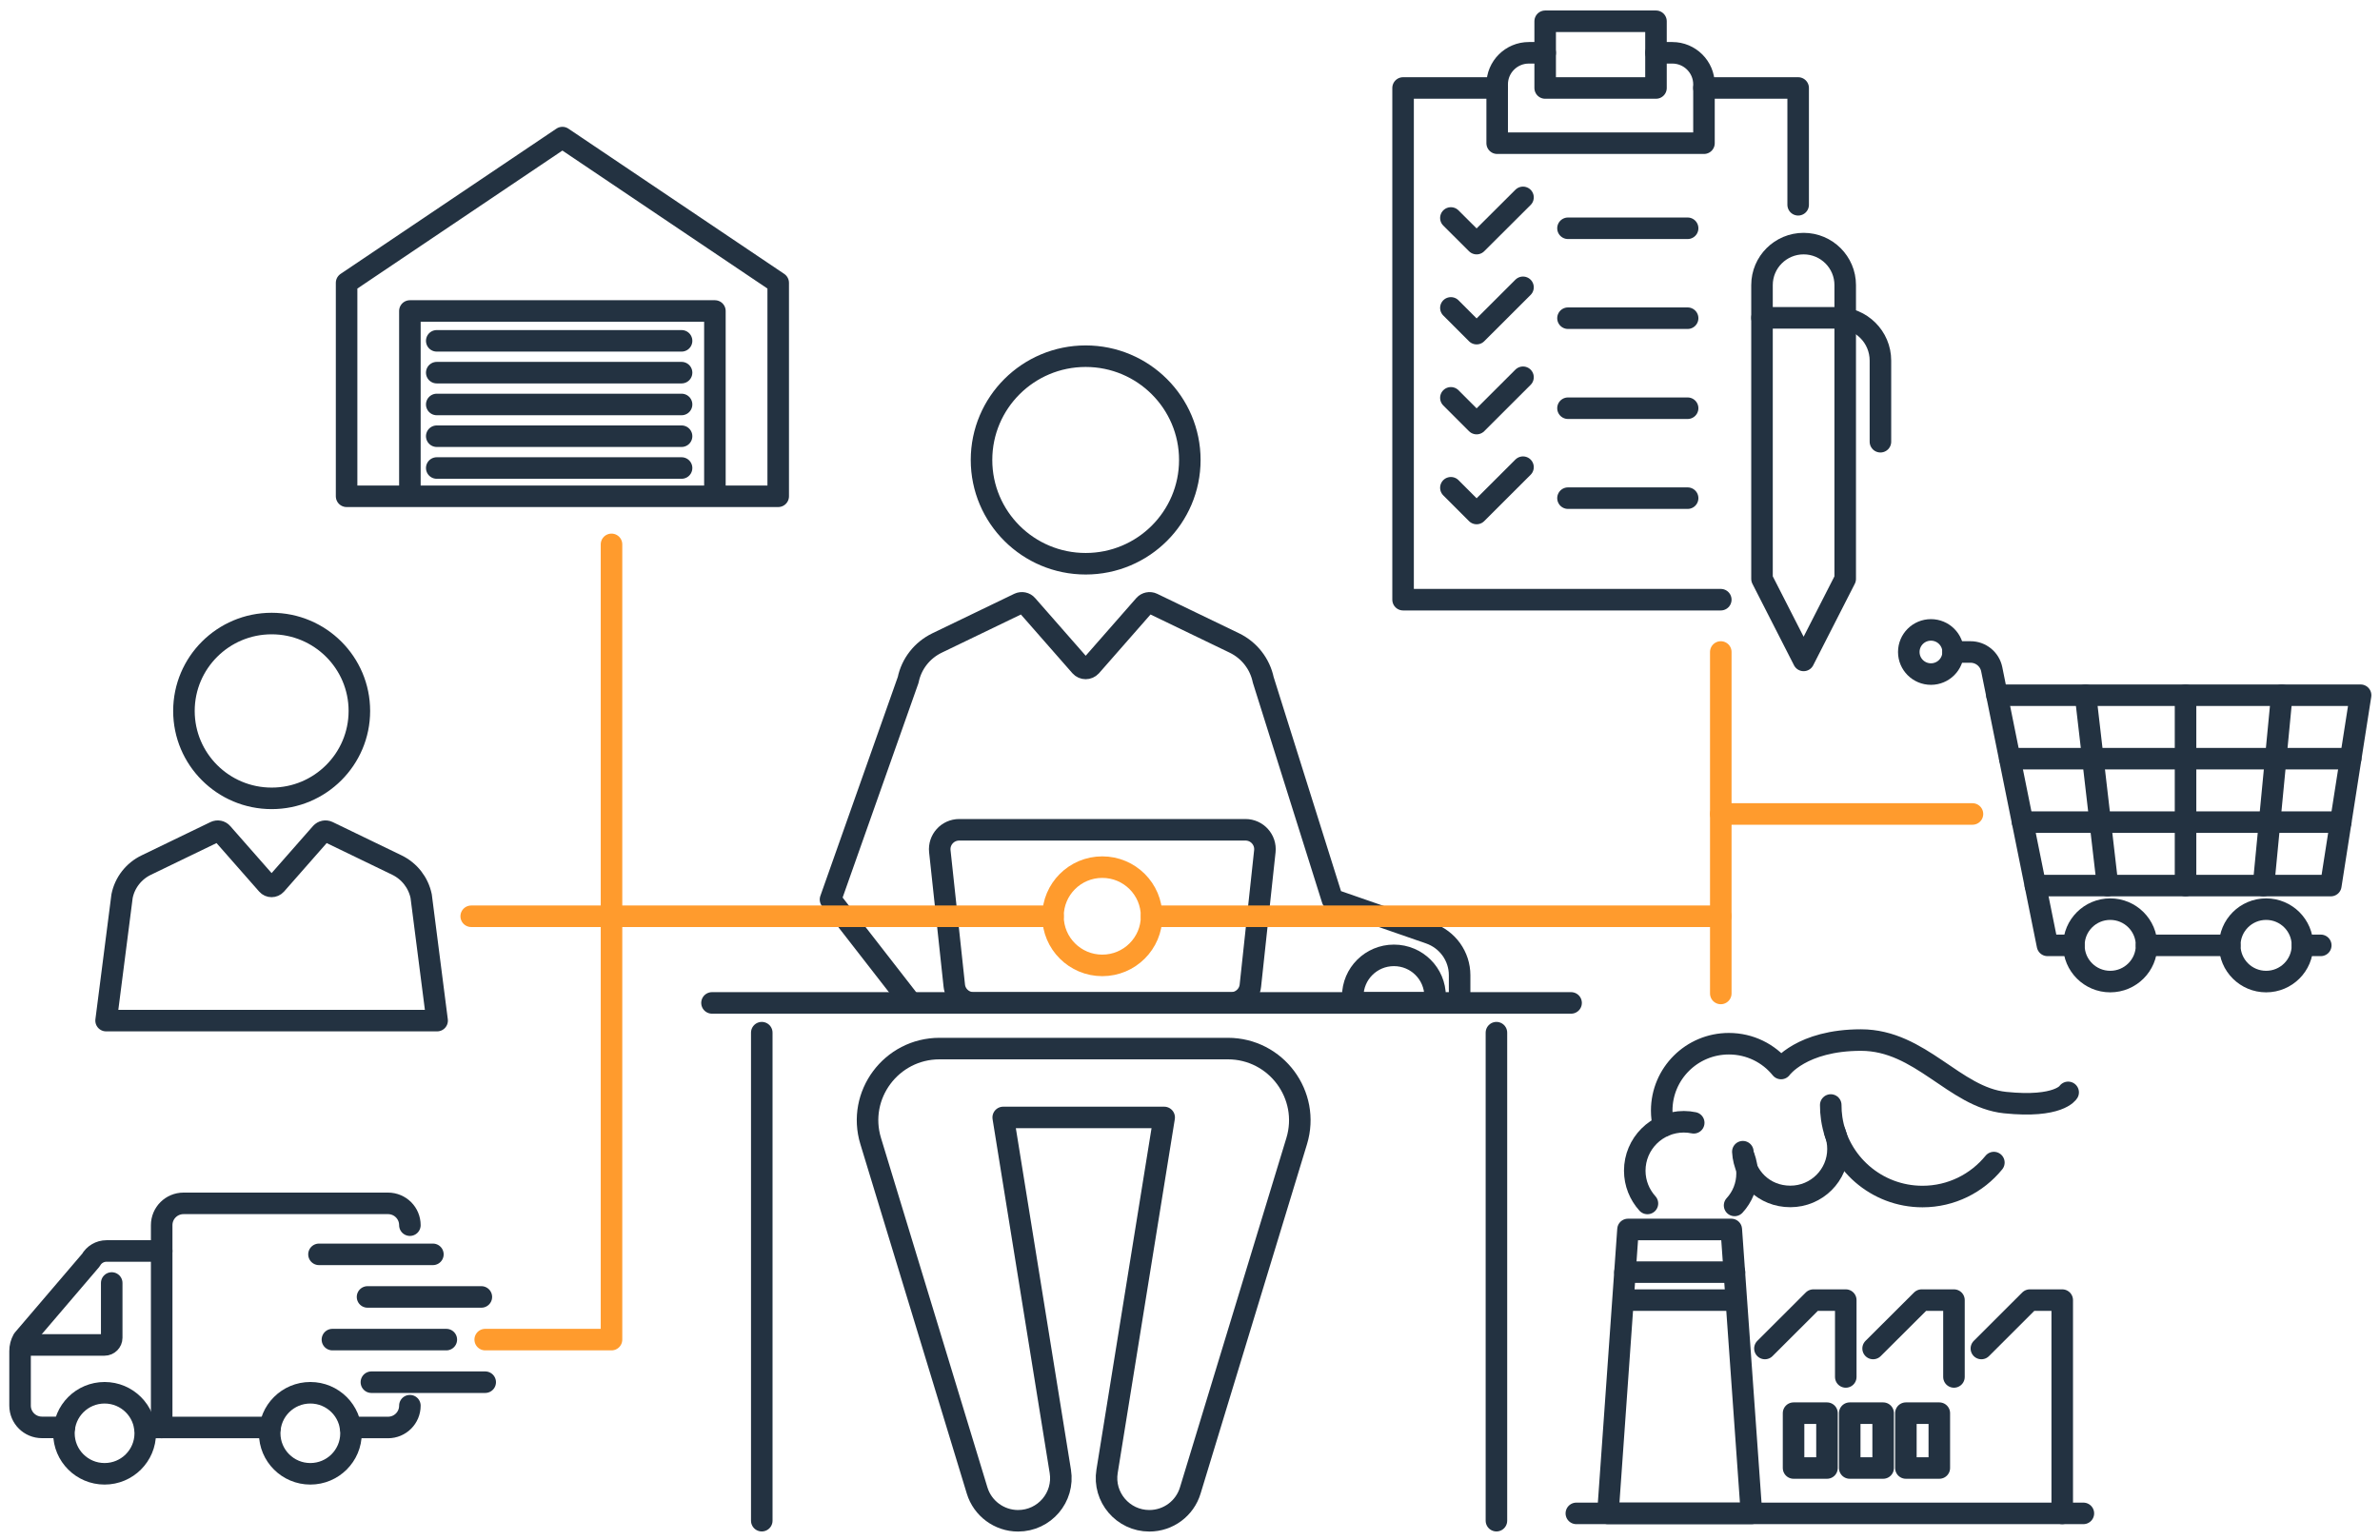 <?xml version="1.0" encoding="UTF-8"?> <svg xmlns="http://www.w3.org/2000/svg" width="221" height="143" viewBox="0 0 221 143" fill="none"><path d="M2.142 124.915H9.703C10.078 124.915 10.374 124.611 10.374 124.246V119.161" stroke="#233241" stroke-width="2" stroke-linecap="round" stroke-linejoin="round"></path><path d="M28.817 136.883C30.903 136.883 32.593 135.198 32.593 133.119C32.593 131.041 30.903 129.356 28.817 129.356C26.732 129.356 25.042 131.041 25.042 133.119C25.042 135.198 26.732 136.883 28.817 136.883Z" stroke="#233241" stroke-width="2" stroke-linecap="round" stroke-linejoin="round"></path><path d="M9.712 136.883C11.797 136.883 13.487 135.198 13.487 133.119C13.487 131.041 11.797 129.356 9.712 129.356C7.626 129.356 5.936 131.041 5.936 133.119C5.936 135.198 7.626 136.883 9.712 136.883Z" stroke="#233241" stroke-width="2" stroke-linecap="round" stroke-linejoin="round"></path><path d="M38.061 113.79C38.061 112.669 37.154 111.765 36.029 111.765H17.045C15.92 111.765 15.013 112.669 15.013 113.79V116.189" stroke="#233241" stroke-width="2" stroke-linecap="round" stroke-linejoin="round"></path><path d="M32.55 132.581H36.029C37.154 132.581 38.061 131.677 38.061 130.556" stroke="#233241" stroke-width="2" stroke-linecap="round" stroke-linejoin="round"></path><path d="M15.013 132.581H25.077" stroke="#233241" stroke-width="2" stroke-linecap="round" stroke-linejoin="round"></path><path d="M13.453 132.58H15.013V116.188H9.886C9.284 116.188 8.726 116.519 8.438 117.04L2.142 124.41C1.959 124.741 1.863 125.106 1.863 125.48V130.547C1.863 131.668 2.77 132.572 3.895 132.572H5.971" stroke="#233241" stroke-width="2" stroke-linecap="round" stroke-linejoin="round"></path><path d="M29.62 116.501H40.197" stroke="#233241" stroke-width="2" stroke-linecap="round" stroke-linejoin="round"></path><path d="M34.128 120.456H44.697" stroke="#233241" stroke-width="2" stroke-linecap="round" stroke-linejoin="round"></path><path d="M30.867 124.419H41.444" stroke="#233241" stroke-width="2" stroke-linecap="round" stroke-linejoin="round"></path><path d="M34.486 128.374H45.055" stroke="#233241" stroke-width="2" stroke-linecap="round" stroke-linejoin="round"></path><path d="M66.384 46.093H72.262V26.268L52.223 12.779L32.184 26.268V46.093H38.061V28.884H39.971H66.384V46.093ZM66.384 46.093H38.061" stroke="#233241" stroke-width="2" stroke-linecap="round" stroke-linejoin="round"></path><path d="M40.555 31.656H63.289" stroke="#233241" stroke-width="2" stroke-linecap="round" stroke-linejoin="round"></path><path d="M40.555 34.611H63.289" stroke="#233241" stroke-width="2" stroke-linecap="round" stroke-linejoin="round"></path><path d="M40.555 37.566H63.289" stroke="#233241" stroke-width="2" stroke-linecap="round" stroke-linejoin="round"></path><path d="M40.555 40.513H63.289" stroke="#233241" stroke-width="2" stroke-linecap="round" stroke-linejoin="round"></path><path d="M40.555 43.468H63.289" stroke="#233241" stroke-width="2" stroke-linecap="round" stroke-linejoin="round"></path><path d="M195.95 91.166C197.813 91.166 199.324 89.66 199.324 87.802C199.324 85.945 197.813 84.439 195.95 84.439C194.086 84.439 192.575 85.945 192.575 87.802C192.575 89.66 194.086 91.166 195.95 91.166Z" stroke="#233241" stroke-width="2" stroke-linecap="round" stroke-linejoin="round"></path><path d="M179.303 62.606C180.439 62.606 181.361 61.688 181.361 60.555C181.361 59.422 180.439 58.504 179.303 58.504C178.166 58.504 177.245 59.422 177.245 60.555C177.245 61.688 178.166 62.606 179.303 62.606Z" stroke="#233241" stroke-width="2" stroke-linecap="round" stroke-linejoin="round"></path><path d="M210.425 91.166C212.289 91.166 213.8 89.66 213.8 87.802C213.8 85.945 212.289 84.439 210.425 84.439C208.561 84.439 207.05 85.945 207.05 87.802C207.05 89.66 208.561 91.166 210.425 91.166Z" stroke="#233241" stroke-width="2" stroke-linecap="round" stroke-linejoin="round"></path><path d="M181.352 60.555H182.983C183.933 60.555 184.753 61.224 184.945 62.154L190.124 87.803H192.575" stroke="#233241" stroke-width="2" stroke-linecap="round" stroke-linejoin="round"></path><path d="M189 82.249H216.433L219.198 64.571H185.433" stroke="#233241" stroke-width="2" stroke-linecap="round" stroke-linejoin="round"></path><path d="M199.324 87.803H207.05" stroke="#233241" stroke-width="2" stroke-linecap="round" stroke-linejoin="round"></path><path d="M213.8 87.803H215.5" stroke="#233241" stroke-width="2" stroke-linecap="round" stroke-linejoin="round"></path><path d="M211.881 64.571L210.181 82.249" stroke="#233241" stroke-width="2" stroke-linecap="round" stroke-linejoin="round"></path><path d="M202.943 64.571V82.249" stroke="#233241" stroke-width="2" stroke-linecap="round" stroke-linejoin="round"></path><path d="M193.656 64.571L195.705 82.249" stroke="#233241" stroke-width="2" stroke-linecap="round" stroke-linejoin="round"></path><path d="M186.628 70.463H218.273" stroke="#233241" stroke-width="2" stroke-linecap="round" stroke-linejoin="round"></path><path d="M187.814 76.356H217.358" stroke="#233241" stroke-width="2" stroke-linecap="round" stroke-linejoin="round"></path><path d="M25.225 74.149C29.723 74.149 33.37 70.514 33.37 66.031C33.37 61.547 29.723 57.913 25.225 57.913C20.727 57.913 17.08 61.547 17.08 66.031C17.08 70.514 20.727 74.149 25.225 74.149Z" stroke="#233241" stroke-width="2" stroke-linecap="round" stroke-linejoin="round"></path><path d="M39.108 83.231C38.846 81.971 38.017 80.91 36.858 80.346L30.457 77.251C30.239 77.147 29.977 77.199 29.812 77.382L25.626 82.145C25.408 82.388 25.024 82.388 24.815 82.145L20.629 77.382C20.472 77.199 20.202 77.147 19.984 77.251L13.583 80.346C12.424 80.902 11.586 81.971 11.334 83.231L9.851 94.791H40.59L39.108 83.231Z" stroke="#233241" stroke-width="2" stroke-linecap="round" stroke-linejoin="round"></path><path d="M163.885 125.245L168.385 120.751H171.393V127.887" stroke="#233241" stroke-width="2" stroke-linecap="round" stroke-linejoin="round"></path><path d="M173.931 125.245L178.439 120.751H181.439V127.887" stroke="#233241" stroke-width="2" stroke-linecap="round" stroke-linejoin="round"></path><path d="M183.985 125.245L188.485 120.751H191.493V140.559" stroke="#233241" stroke-width="2" stroke-linecap="round" stroke-linejoin="round"></path><path d="M169.649 131.251H166.545V136.344H169.649V131.251Z" stroke="#233241" stroke-width="2" stroke-linecap="round" stroke-linejoin="round"></path><path d="M174.864 131.251H171.76V136.344H174.864V131.251Z" stroke="#233241" stroke-width="2" stroke-linecap="round" stroke-linejoin="round"></path><path d="M180.079 131.251H176.974V136.344H180.079V131.251Z" stroke="#233241" stroke-width="2" stroke-linecap="round" stroke-linejoin="round"></path><path d="M152.976 111.774C152.244 110.965 151.799 109.896 151.799 108.732C151.799 106.22 153.839 104.186 156.36 104.186C156.674 104.186 156.979 104.221 157.275 104.282" stroke="#233241" stroke-width="2" stroke-linecap="round" stroke-linejoin="round"></path><path d="M154.467 104.577C154.363 104.116 154.302 103.647 154.302 103.151C154.302 99.718 157.092 96.937 160.537 96.937C162.499 96.937 164.243 97.832 165.385 99.24C165.385 99.24 167.269 96.598 172.806 96.598C178.343 96.598 181.474 101.909 186.174 102.404C191.188 102.925 192.043 101.457 192.043 101.457" stroke="#233241" stroke-width="2" stroke-linecap="round" stroke-linejoin="round"></path><path d="M185.145 107.976C183.584 109.896 181.195 111.131 178.518 111.131C174.236 111.131 170.687 107.984 170.085 103.873C170.024 103.465 169.998 103.056 169.998 102.63" stroke="#233241" stroke-width="2" stroke-linecap="round" stroke-linejoin="round"></path><path d="M161.958 107.462C162.132 107.94 162.228 108.445 162.228 108.983C162.228 110.131 161.792 111.174 161.069 111.956" stroke="#233241" stroke-width="2" stroke-linecap="round" stroke-linejoin="round"></path><path d="M170.39 105.168C170.574 105.655 170.67 106.176 170.67 106.715C170.67 109.149 168.69 111.122 166.248 111.122C163.807 111.122 161.967 109.288 161.836 106.967" stroke="#233241" stroke-width="2" stroke-linecap="round" stroke-linejoin="round"></path><path d="M150.892 118.153H161.06" stroke="#233241" stroke-width="2" stroke-linecap="round" stroke-linejoin="round"></path><path d="M150.814 120.751H161.121" stroke="#233241" stroke-width="2" stroke-linecap="round" stroke-linejoin="round"></path><path d="M162.638 140.559H149.305L151.171 114.189H160.763L162.638 140.559Z" stroke="#233241" stroke-width="2" stroke-linecap="round" stroke-linejoin="round"></path><path d="M146.375 140.559H193.456" stroke="#233241" stroke-width="2" stroke-linecap="round" stroke-linejoin="round"></path><path d="M102.355 89.663C104.884 89.663 106.933 87.62 106.933 85.1C106.933 82.579 104.884 80.537 102.355 80.537C99.827 80.537 97.777 82.579 97.777 85.1C97.777 87.62 99.827 89.663 102.355 89.663Z" stroke="#FF9B2D" stroke-width="2" stroke-linecap="round" stroke-linejoin="round"></path><path d="M100.812 52.359C106.153 52.359 110.483 48.044 110.483 42.721C110.483 37.397 106.153 33.082 100.812 33.082C95.471 33.082 91.141 37.397 91.141 42.721C91.141 48.044 95.471 52.359 100.812 52.359Z" stroke="#233241" stroke-width="2" stroke-linecap="round" stroke-linejoin="round"></path><path d="M84.583 93.148L77.119 83.544L84.331 63.145C84.636 61.65 85.63 60.39 87.008 59.721L94.612 56.053C94.873 55.931 95.187 55.992 95.37 56.209L100.332 61.868C100.585 62.154 101.038 62.154 101.3 61.868L106.262 56.209C106.454 55.992 106.768 55.931 107.021 56.053L114.625 59.721C116.002 60.39 116.988 61.65 117.302 63.145L123.72 83.544L132.754 86.681C134.42 87.264 135.536 88.82 135.536 90.575V93.148" stroke="#233241" stroke-width="2" stroke-linecap="round" stroke-linejoin="round"></path><path d="M114.311 93.148H90.409C89.484 93.148 88.708 92.453 88.612 91.54L87.269 79.059C87.156 77.999 87.993 77.069 89.066 77.069H115.654C116.726 77.069 117.563 77.999 117.45 79.059L116.107 91.54C116.011 92.453 115.235 93.148 114.311 93.148Z" stroke="#233241" stroke-width="2" stroke-linecap="round" stroke-linejoin="round"></path><path d="M66.114 93.148H145.887" stroke="#233241" stroke-width="2" stroke-linecap="round" stroke-linejoin="round"></path><path d="M108.102 103.786L102.8 136.648C102.408 139.056 104.282 141.246 106.724 141.246C108.477 141.246 110.02 140.107 110.526 138.43L120.406 105.985C121.705 101.709 118.496 97.389 114.014 97.389H87.243C82.761 97.389 79.543 101.709 80.851 105.985L90.731 138.43C91.237 140.099 92.789 141.246 94.533 141.246C96.984 141.246 98.85 139.064 98.457 136.648L93.155 103.786H108.093H108.102Z" stroke="#233241" stroke-width="2" stroke-linecap="round" stroke-linejoin="round"></path><path d="M70.736 95.912V141.237" stroke="#233241" stroke-width="2" stroke-linecap="round" stroke-linejoin="round"></path><path d="M138.954 95.912V141.237" stroke="#233241" stroke-width="2" stroke-linecap="round" stroke-linejoin="round"></path><path d="M129.44 88.732C131.551 88.732 133.26 90.436 133.26 92.539V93.139H125.612V92.539C125.612 90.436 127.321 88.732 129.432 88.732H129.44Z" stroke="#233241" stroke-width="2" stroke-linecap="round" stroke-linejoin="round"></path><path d="M106.933 85.1H159.787" stroke="#FF9B2D" stroke-width="2" stroke-linecap="round" stroke-linejoin="round"></path><path d="M166.972 19.019V8.172H158.226" stroke="#233241" stroke-width="2" stroke-linecap="round" stroke-linejoin="round"></path><path d="M139.024 8.172H130.286V55.697H159.787" stroke="#233241" stroke-width="2" stroke-linecap="round" stroke-linejoin="round"></path><path d="M143.48 4.904H141.963C140.341 4.904 139.024 6.217 139.024 7.833V13.3H158.226V7.833C158.226 6.217 156.909 4.904 155.287 4.904H153.77" stroke="#233241" stroke-width="2" stroke-linecap="round" stroke-linejoin="round"></path><path d="M143.48 8.172L153.77 8.172V1.975L143.48 1.975V8.172Z" stroke="#233241" stroke-width="2" stroke-linecap="round" stroke-linejoin="round"></path><path d="M134.725 20.245L137.114 22.626L141.422 18.332" stroke="#233241" stroke-width="2" stroke-linecap="round" stroke-linejoin="round"></path><path d="M145.599 21.201H156.708" stroke="#233241" stroke-width="2" stroke-linecap="round" stroke-linejoin="round"></path><path d="M134.725 28.597L137.114 30.987L141.422 26.685" stroke="#233241" stroke-width="2" stroke-linecap="round" stroke-linejoin="round"></path><path d="M145.599 29.553H156.708" stroke="#233241" stroke-width="2" stroke-linecap="round" stroke-linejoin="round"></path><path d="M134.725 36.95L137.114 39.34L141.422 35.038" stroke="#233241" stroke-width="2" stroke-linecap="round" stroke-linejoin="round"></path><path d="M145.599 37.914H156.708" stroke="#233241" stroke-width="2" stroke-linecap="round" stroke-linejoin="round"></path><path d="M134.725 45.302L137.114 47.692L141.422 43.39" stroke="#233241" stroke-width="2" stroke-linecap="round" stroke-linejoin="round"></path><path d="M145.599 46.267H156.708" stroke="#233241" stroke-width="2" stroke-linecap="round" stroke-linejoin="round"></path><path d="M163.615 53.767L167.478 61.337L171.341 53.767V26.476C171.341 24.356 169.615 22.626 167.478 22.626C165.35 22.626 163.615 24.347 163.615 26.476V53.767Z" stroke="#233241" stroke-width="2" stroke-linecap="round" stroke-linejoin="round"></path><path d="M163.615 29.519H170.626C172.824 29.519 174.611 31.292 174.611 33.49V41.026" stroke="#233241" stroke-width="2" stroke-linecap="round" stroke-linejoin="round"></path><path d="M159.787 60.555V92.27" stroke="#FF9B2D" stroke-width="2" stroke-linecap="round" stroke-linejoin="round"></path><path d="M159.787 75.6H183.157" stroke="#FF9B2D" stroke-width="2" stroke-linecap="round" stroke-linejoin="round"></path><path d="M97.777 85.1H43.755" stroke="#FF9B2D" stroke-width="2" stroke-linecap="round" stroke-linejoin="round"></path><path d="M56.783 50.56V124.419H45.055" stroke="#FF9B2D" stroke-width="2" stroke-linecap="round" stroke-linejoin="round"></path></svg> 